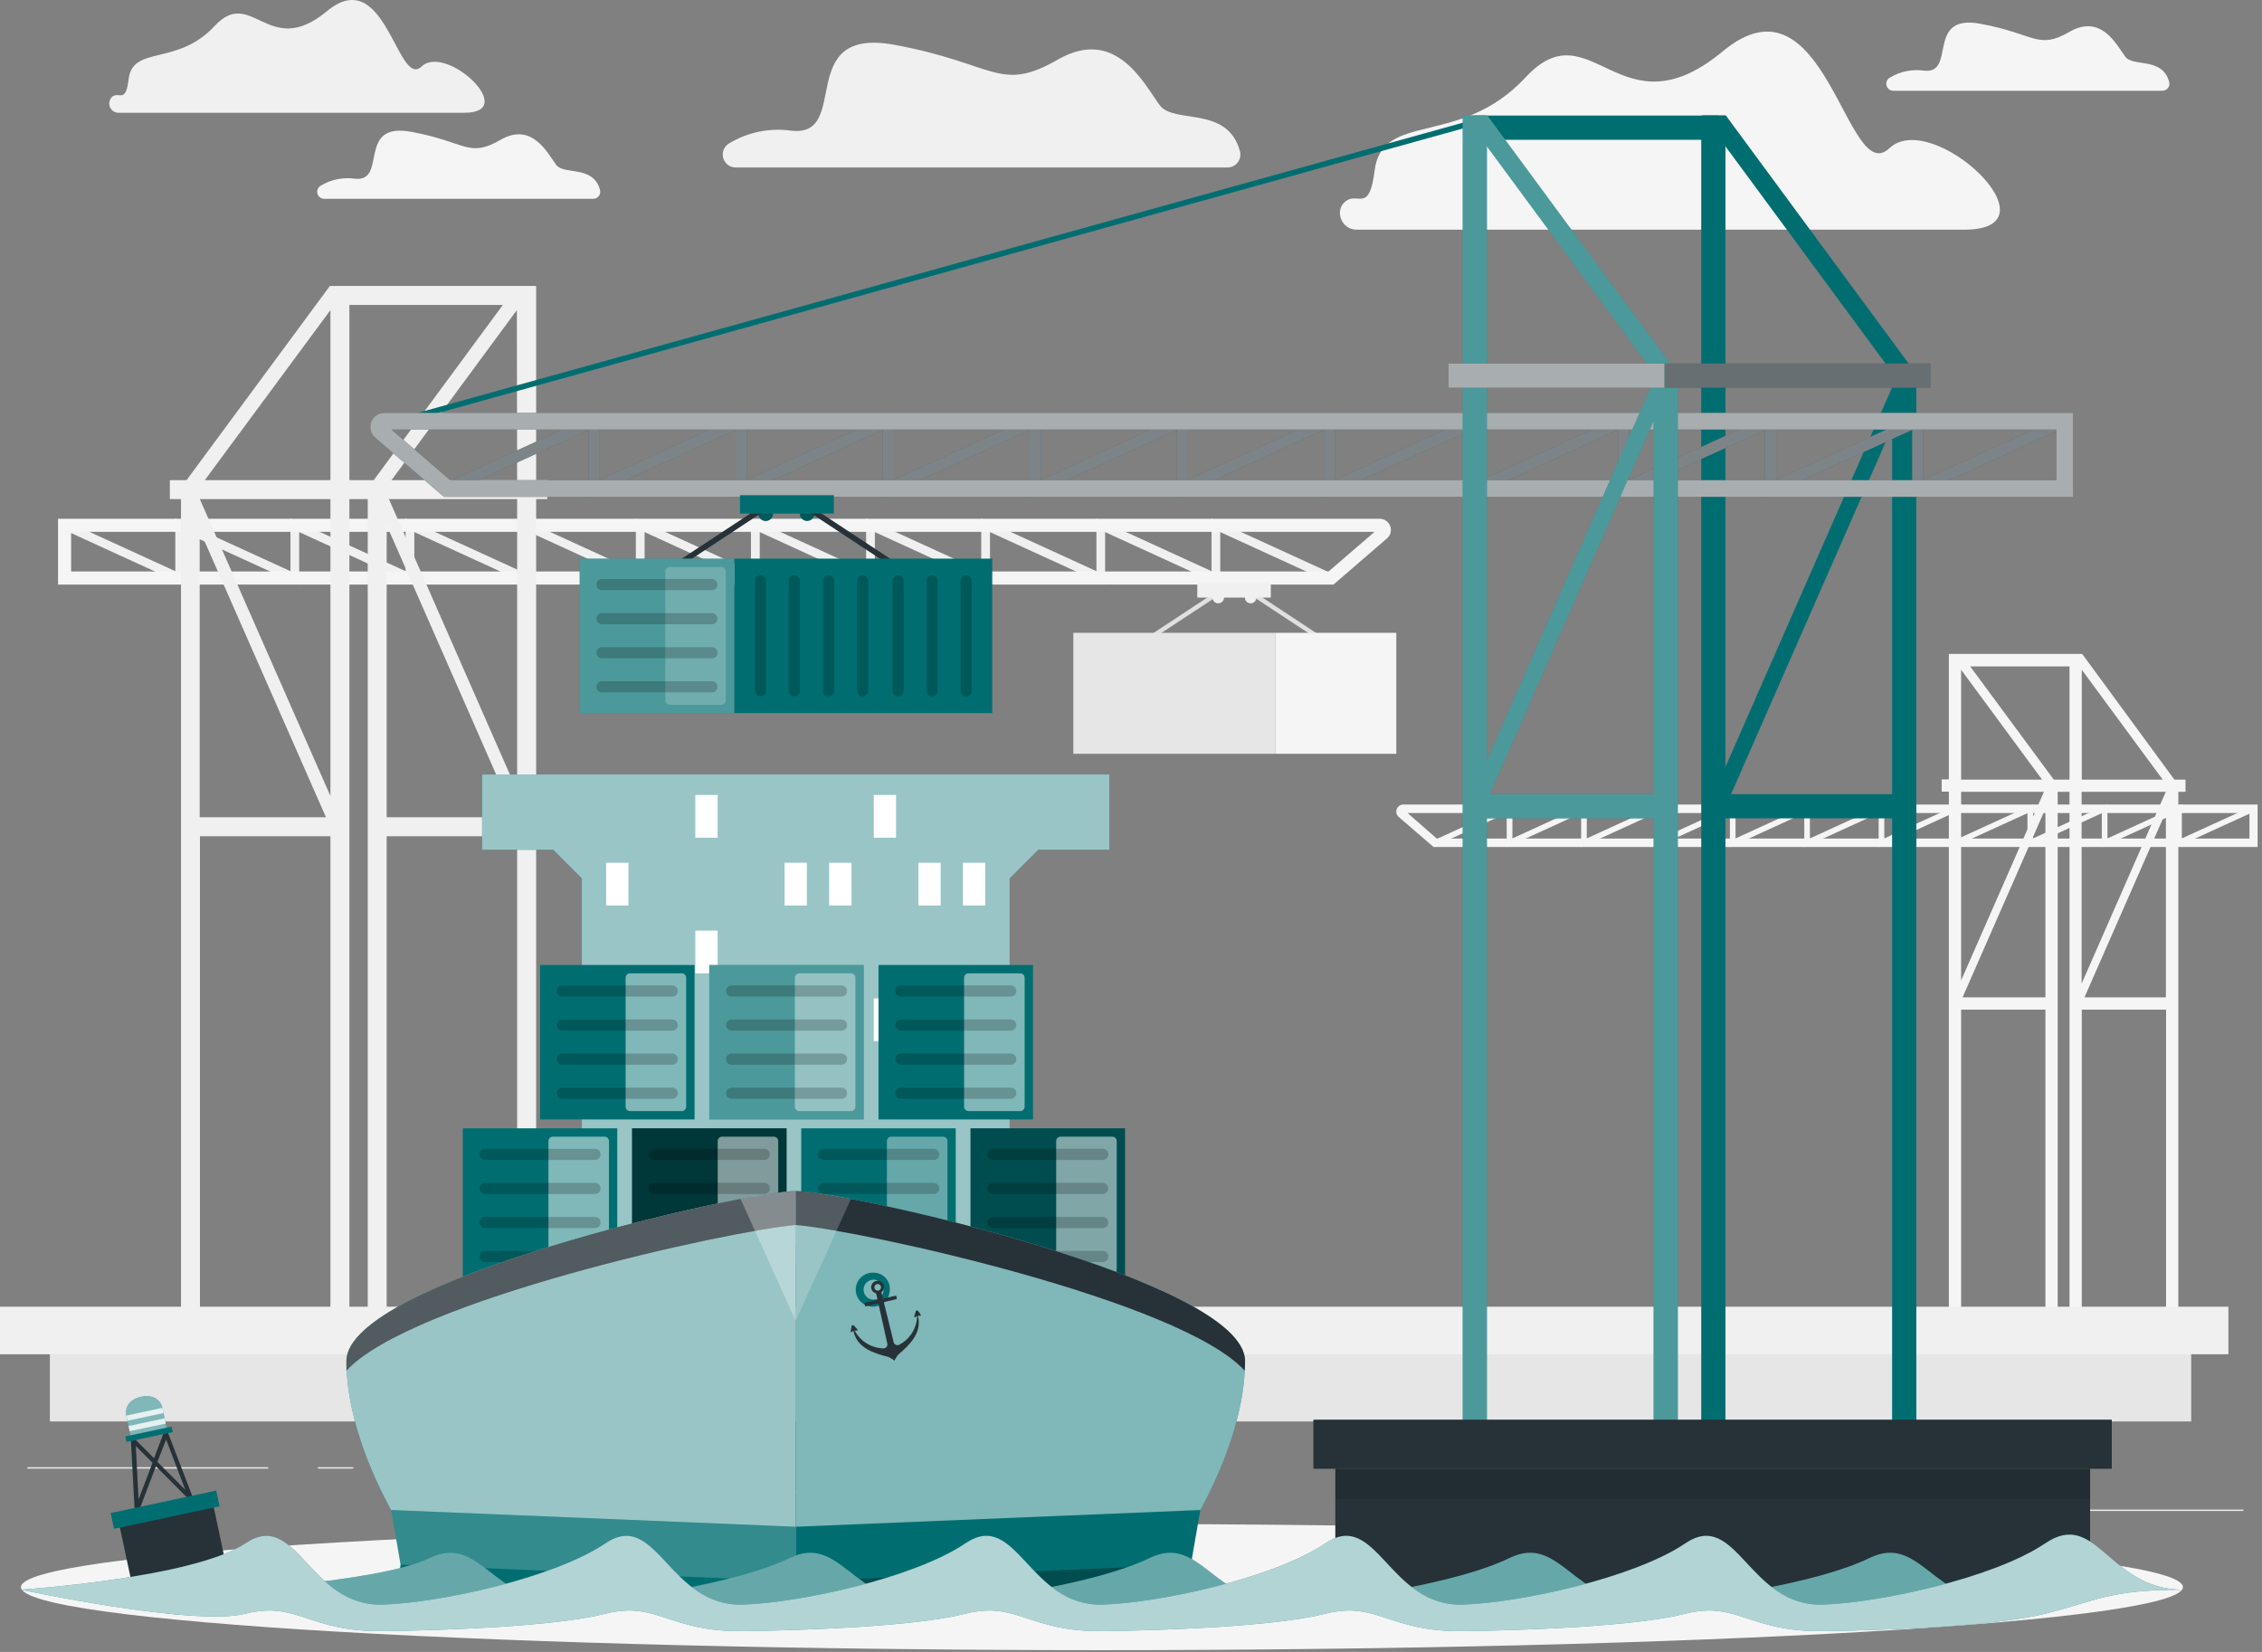 <svg width="497" height="363" viewBox="0 0 497 363" fill="none" xmlns="http://www.w3.org/2000/svg">
<rect x="0" y="0" width="497" height="363" fill="#808080" stroke="none"/>
<path d="M492.9 331.714H452.328V332.02H492.9V331.714Z" fill="#EBEBEB"/>
<path d="M347.512 335.044H336.867V335.35H347.512V335.044Z" fill="#EBEBEB"/>
<path d="M451.109 320.345H427.602V320.651H451.109V320.345Z" fill="#EBEBEB"/>
<path d="M58.939 322.402H6.031V322.709H58.939V322.402Z" fill="#EBEBEB"/>
<path d="M77.621 322.402H69.867V322.709H77.621V322.402Z" fill="#EBEBEB"/>
<path d="M217.586 327.573H102.828V327.879H217.586V327.573Z" fill="#EBEBEB"/>
<path d="M40.445 128.499V116.923L65.741 128.499V116.923L91.037 128.499V116.923L116.333 128.499V116.923L141.63 128.499V116.923L166.926 128.499V116.923L192.222 128.499V116.923L217.518 128.499V116.923L242.814 128.499V116.923L268.11 128.499V116.923L292.047 127.874L292.855 126.135L266.199 113.934V125.51L240.903 113.934V125.51L215.595 113.934V125.51L190.299 113.934V125.51L165.002 113.934V125.51L139.706 113.934V125.51L114.41 113.934V125.51L89.114 113.934V125.51L63.818 113.934V125.51L38.522 113.934V125.51L14.585 114.558L13.789 116.298L40.445 128.499Z" fill="#F0F0F0"/>
<path d="M12.75 113.995H303.245C303.73 114.013 304.199 114.175 304.592 114.46C304.985 114.745 305.285 115.14 305.453 115.596C305.62 116.051 305.649 116.546 305.536 117.018C305.422 117.49 305.17 117.917 304.813 118.246L292.992 128.45H12.75V113.995ZM302.008 116.874H15.629V125.571H291.914L302.008 116.874Z" fill="#F5F5F5"/>
<path d="M37.32 109.669H39.77V291.422H43.935V183.757H72.6V291.422H76.765V109.669H80.795V291.422H84.96V183.757H113.625V291.422H117.802V109.669H120.252V105.504H117.802V62.838H72.478L40.995 105.504H37.32V109.669ZM72.6 68.142V105.504H45.001L72.6 68.142ZM110.489 67.003L82.118 105.504H76.765V67.003H110.489ZM113.625 105.504H86.026L113.564 68.142L113.625 105.504ZM113.625 109.669V173.822L85.45 109.669H113.625ZM84.96 179.58V115.402L113.135 179.58H84.96ZM72.6 109.669V174.913L43.898 109.669H72.6ZM43.874 179.58V116.493L71.62 179.58H43.874Z" fill="#F0F0F0"/>
<path d="M251.913 141.237L268.769 130.139C269.521 129.635 270.406 129.367 271.311 129.367C272.216 129.367 273.101 129.635 273.853 130.139L290.709 141.237L291.235 140.441L274.379 129.33C273.469 128.734 272.405 128.416 271.317 128.416C270.229 128.416 269.164 128.734 268.254 129.33L251.398 140.441L251.913 141.237Z" fill="#E0E0E0"/>
<path d="M253.64 139.058H262.398H280.222V165.64H262.398H253.64H235.828V139.058H253.64Z" fill="#E6E6E6"/>
<path d="M280.207 165.641H306.789V139.058H280.207V165.641Z" fill="#F5F5F5"/>
<path d="M279.22 128.156V131.317H276.047C276.047 131.651 275.915 131.972 275.678 132.209C275.441 132.446 275.12 132.578 274.786 132.578C274.451 132.578 274.13 132.446 273.894 132.209C273.657 131.972 273.524 131.651 273.524 131.317H268.93C268.93 131.651 268.797 131.972 268.561 132.209C268.324 132.446 268.003 132.578 267.668 132.578C267.334 132.578 267.013 132.446 266.776 132.209C266.54 131.972 266.407 131.651 266.407 131.317H263.062V128.156H279.22Z" fill="#F0F0F0"/>
<path d="M478.149 186.158V178.686L461.808 186.158V178.686L445.467 186.158V178.686L429.113 186.158V178.686L412.771 186.158V178.686L396.43 186.158V178.686L380.089 186.158V178.686L363.747 186.158V178.686L347.406 186.158V178.686L331.052 186.158V178.686L315.593 185.754L315.078 184.627L332.302 176.75V184.235L348.643 176.75V184.235L364.984 176.75V184.235L381.326 176.75V184.235L397.667 176.75V184.235L414.009 176.75V184.235L430.362 176.75V184.235L446.704 176.75V184.235L463.045 176.75V184.235L479.387 176.75V184.235L494.858 177.154L495.373 178.281L478.149 186.158Z" fill="#F5F5F5"/>
<path d="M496.039 186.123H314.985L307.341 179.532C307.096 179.326 306.922 179.049 306.84 178.74C306.759 178.43 306.775 178.103 306.886 177.803C306.997 177.503 307.198 177.245 307.461 177.063C307.725 176.882 308.038 176.786 308.357 176.788H496.039V186.123ZM315.671 184.261H494.238V178.65H309.264L315.671 184.261Z" fill="#F5F5F5"/>
<path d="M480.199 171.312H477.749L457.487 143.688H428.197V171.263H426.617V173.946H428.197V291.423H430.892V221.855H449.414V291.423H452.109V173.995H454.706V291.423H457.401V221.855H475.923V291.423H478.618V173.995H480.199V171.312ZM475.188 171.312H457.401V147.167L475.188 171.312ZM454.706 146.432V171.312H451.252L432.877 146.432H454.706ZM430.892 147.167L448.679 171.312H430.892V147.167ZM449.084 173.995L430.892 215.436V173.995H449.084ZM431.211 219.16L449.414 177.694V219.16H431.211ZM475.862 173.995L457.365 216.147V173.995H475.862ZM457.989 219.16L475.886 178.405V219.16H457.989Z" fill="#F5F5F5"/>
<path d="M481.445 295.024H10.961V312.346H481.445V295.024Z" fill="#E6E6E6"/>
<path d="M489.618 287.136H0V297.585H489.618V287.136Z" fill="#F0F0F0"/>
<path d="M295.782 44.125C293.038 46.072 294.68 50.47 298.036 50.47H431.561C453.096 50.47 424.505 23.679 415.109 32.585C405.714 41.491 401.157 -7.509 378.531 11.27C355.905 30.049 349.609 1.47 335.203 16.991C320.797 32.512 303.708 24.341 302.042 37.399C300.878 46.795 298.477 42.263 295.782 44.125Z" fill="#F5F5F5"/>
<path d="M24.762 21.169C24.439 21.43 24.204 21.784 24.088 22.184C23.972 22.583 23.982 23.008 24.116 23.402C24.249 23.796 24.5 24.14 24.835 24.386C25.169 24.633 25.572 24.771 25.987 24.782H102.011C114.261 24.782 97.993 9.531 92.652 14.602C87.311 19.674 84.701 -8.231 71.827 2.463C58.952 13.157 55.35 -3.123 47.143 5.721C38.936 14.566 29.209 9.899 28.266 17.346C27.641 22.736 26.294 20.164 24.762 21.169Z" fill="#F0F0F0"/>
<path d="M269.697 36.798H161.616C160.998 36.793 160.399 36.587 159.909 36.211C159.419 35.835 159.065 35.309 158.9 34.714C158.735 34.119 158.769 33.486 158.996 32.912C159.223 32.337 159.631 31.852 160.158 31.531C164.262 29.041 169.1 28.046 173.853 28.713C187.193 30.257 174.343 5.757 196.54 9.848C218.737 13.94 219.619 20.457 232.396 13.107C245.173 5.757 251.322 18.374 254.789 23.09C257.925 27.378 269.734 23.09 272.441 33.258C272.549 33.677 272.561 34.115 272.474 34.538C272.386 34.962 272.203 35.36 271.938 35.702C271.673 36.044 271.334 36.32 270.945 36.51C270.556 36.7 270.129 36.799 269.697 36.798Z" fill="#F0F0F0"/>
<path d="M130.306 43.684H71.249C70.908 43.686 70.577 43.576 70.306 43.37C70.034 43.164 69.839 42.875 69.75 42.546C69.66 42.218 69.682 41.869 69.811 41.554C69.94 41.239 70.17 40.976 70.465 40.806C72.705 39.451 75.343 38.906 77.937 39.262C85.287 40.12 78.219 26.73 90.334 28.96C102.449 31.189 102.951 34.766 109.934 30.748C116.916 26.73 120.273 33.615 122.184 36.2C123.899 38.539 130.342 36.2 131.837 41.749C131.898 41.98 131.904 42.223 131.855 42.457C131.806 42.691 131.703 42.911 131.555 43.099C131.406 43.287 131.216 43.437 130.999 43.539C130.782 43.641 130.545 43.69 130.306 43.684Z" fill="#F5F5F5"/>
<path d="M475.064 19.943H416.019C415.677 19.948 415.344 19.84 415.071 19.635C414.798 19.43 414.6 19.14 414.509 18.811C414.418 18.482 414.439 18.132 414.568 17.816C414.697 17.5 414.927 17.236 415.223 17.064C417.465 15.703 420.109 15.157 422.707 15.521C429.984 16.366 422.977 2.989 435.104 5.219C447.232 7.448 447.709 11.013 454.704 6.995C461.699 2.977 465.043 9.874 466.954 12.446C468.669 14.798 475.125 12.446 476.607 18.008C476.668 18.24 476.674 18.484 476.625 18.719C476.575 18.954 476.471 19.175 476.321 19.363C476.171 19.551 475.98 19.701 475.761 19.802C475.543 19.903 475.304 19.951 475.064 19.943Z" fill="#F5F5F5"/>
<path d="M242.116 362.608C373.291 362.608 479.63 356.399 479.63 348.741C479.63 341.082 373.291 334.874 242.116 334.874C110.94 334.874 4.602 341.082 4.602 348.741C4.602 356.399 110.94 362.608 242.116 362.608Z" fill="#F5F5F5"/>
<path d="M243.742 186.723V170.186H105.93V186.723H121.548L127.845 193.019V277.985H221.839V193.019L228.123 186.723H243.742Z" fill="#006E71"/>
<path opacity="0.6" d="M243.742 186.723V170.186H105.93V186.723H121.548L127.845 193.019V277.985H221.839V193.019L228.123 186.723H243.742Z" fill="white"/>
<path d="M157.673 174.681H152.773V184.076H157.673V174.681Z" fill="white"/>
<path d="M196.877 174.681H191.977V184.076H196.877V174.681Z" fill="white"/>
<path d="M138.08 189.576H133.18V198.972H138.08V189.576Z" fill="white"/>
<path d="M177.283 189.576H172.383V198.972H177.283V189.576Z" fill="white"/>
<path d="M187.08 189.576H182.18V198.972H187.08V189.576Z" fill="white"/>
<path d="M206.681 189.576H201.781V198.972H206.681V189.576Z" fill="white"/>
<path d="M216.47 189.576H211.57V198.972H216.47V189.576Z" fill="white"/>
<path d="M157.673 204.485H152.773V213.881H157.673V204.485Z" fill="white"/>
<path d="M138.08 219.392H133.18V228.787H138.08V219.392Z" fill="white"/>
<path d="M167.486 219.392H162.586V228.787H167.486V219.392Z" fill="white"/>
<path d="M196.877 219.392H191.977V228.787H196.877V219.392Z" fill="white"/>
<path d="M216.47 219.392H211.57V228.787H216.47V219.392Z" fill="white"/>
<path d="M147.877 234.289H142.977V243.685H147.877V234.289Z" fill="white"/>
<path d="M187.08 234.289H182.18V243.685H187.08V234.289Z" fill="white"/>
<path d="M157.673 249.197H152.773V258.593H157.673V249.197Z" fill="white"/>
<path d="M206.681 249.197H201.781V258.593H206.681V249.197Z" fill="white"/>
<path d="M177.283 264.106H172.383V273.502H177.283V264.106Z" fill="white"/>
<path d="M135.624 247.936H101.68V281.88H135.624V247.936Z" fill="#006E71"/>
<path opacity="0.5" d="M132.836 249.772H121.468C120.933 249.772 120.5 250.206 120.5 250.74V279.074C120.5 279.609 120.933 280.042 121.468 280.042H132.836C133.37 280.042 133.803 279.609 133.803 279.074V250.74C133.803 250.206 133.37 249.772 132.836 249.772Z" fill="white"/>
<g opacity="0.2">
<path d="M130.741 254.882H106.584C106.259 254.882 105.948 254.753 105.718 254.523C105.488 254.293 105.359 253.982 105.359 253.657C105.359 253.332 105.488 253.02 105.718 252.79C105.948 252.561 106.259 252.432 106.584 252.432H130.741C131.066 252.432 131.378 252.561 131.607 252.79C131.837 253.02 131.966 253.332 131.966 253.657C131.966 253.982 131.837 254.293 131.607 254.523C131.378 254.753 131.066 254.882 130.741 254.882Z" fill="black"/>
<path d="M130.741 262.366H106.584C106.259 262.366 105.948 262.237 105.718 262.007C105.488 261.777 105.359 261.466 105.359 261.141C105.359 260.816 105.488 260.505 105.718 260.275C105.948 260.045 106.259 259.916 106.584 259.916H130.741C131.066 259.916 131.378 260.045 131.607 260.275C131.837 260.505 131.966 260.816 131.966 261.141C131.966 261.466 131.837 261.777 131.607 262.007C131.378 262.237 131.066 262.366 130.741 262.366Z" fill="black"/>
<path d="M130.741 269.863H106.584C106.259 269.863 105.948 269.734 105.718 269.504C105.488 269.275 105.359 268.963 105.359 268.638C105.359 268.313 105.488 268.002 105.718 267.772C105.948 267.542 106.259 267.413 106.584 267.413H130.741C131.066 267.413 131.378 267.542 131.607 267.772C131.837 268.002 131.966 268.313 131.966 268.638C131.966 268.963 131.837 269.275 131.607 269.504C131.378 269.734 131.066 269.863 130.741 269.863Z" fill="black"/>
<path d="M130.741 277.323H106.584C106.259 277.323 105.948 277.194 105.718 276.964C105.488 276.735 105.359 276.423 105.359 276.098C105.359 275.773 105.488 275.462 105.718 275.232C105.948 275.002 106.259 274.873 106.584 274.873H130.741C131.066 274.873 131.378 275.002 131.607 275.232C131.837 275.462 131.966 275.773 131.966 276.098C131.966 276.423 131.837 276.735 131.607 276.964C131.378 277.194 131.066 277.323 130.741 277.323Z" fill="black"/>
</g>
<path d="M172.82 247.936H138.875V281.88H172.82V247.936Z" fill="#006E71"/>
<path opacity="0.5" d="M172.82 247.936H138.875V281.88H172.82V247.936Z" fill="black"/>
<path opacity="0.5" d="M170.023 249.772H158.655C158.121 249.772 157.688 250.206 157.688 250.74V279.074C157.688 279.609 158.121 280.042 158.655 280.042H170.023C170.558 280.042 170.991 279.609 170.991 279.074V250.74C170.991 250.206 170.558 249.772 170.023 249.772Z" fill="white"/>
<g opacity="0.2">
<path d="M167.921 254.882H143.764C143.439 254.882 143.128 254.753 142.898 254.523C142.668 254.293 142.539 253.982 142.539 253.657C142.539 253.332 142.668 253.02 142.898 252.79C143.128 252.561 143.439 252.432 143.764 252.432H167.921C168.246 252.432 168.557 252.561 168.787 252.79C169.017 253.02 169.146 253.332 169.146 253.657C169.146 253.982 169.017 254.293 168.787 254.523C168.557 254.753 168.246 254.882 167.921 254.882Z" fill="black"/>
<path d="M167.921 262.366H143.764C143.439 262.366 143.128 262.237 142.898 262.007C142.668 261.777 142.539 261.466 142.539 261.141C142.539 260.816 142.668 260.505 142.898 260.275C143.128 260.045 143.439 259.916 143.764 259.916H167.921C168.246 259.916 168.557 260.045 168.787 260.275C169.017 260.505 169.146 260.816 169.146 261.141C169.146 261.466 169.017 261.777 168.787 262.007C168.557 262.237 168.246 262.366 167.921 262.366Z" fill="black"/>
<path d="M167.921 269.863H143.764C143.439 269.863 143.128 269.734 142.898 269.504C142.668 269.275 142.539 268.963 142.539 268.638C142.539 268.313 142.668 268.002 142.898 267.772C143.128 267.542 143.439 267.413 143.764 267.413H167.921C168.246 267.413 168.557 267.542 168.787 267.772C169.017 268.002 169.146 268.313 169.146 268.638C169.146 268.963 169.017 269.275 168.787 269.504C168.557 269.734 168.246 269.863 167.921 269.863Z" fill="black"/>
<path d="M167.921 277.323H143.764C143.439 277.323 143.128 277.194 142.898 276.964C142.668 276.735 142.539 276.423 142.539 276.098C142.539 275.773 142.668 275.462 142.898 275.232C143.128 275.002 143.439 274.873 143.764 274.873H167.921C168.246 274.873 168.557 275.002 168.787 275.232C169.017 275.462 169.146 275.773 169.146 276.098C169.146 276.423 169.017 276.735 168.787 276.964C168.557 277.194 168.246 277.323 167.921 277.323Z" fill="black"/>
</g>
<path d="M209.992 247.936H176.047V281.88H209.992V247.936Z" fill="#006E71"/>
<path opacity="0.4" d="M207.203 249.772H195.835C195.3 249.772 194.867 250.206 194.867 250.74V279.074C194.867 279.609 195.3 280.042 195.835 280.042H207.203C207.737 280.042 208.171 279.609 208.171 279.074V250.74C208.171 250.206 207.737 249.772 207.203 249.772Z" fill="white"/>
<g opacity="0.2">
<path d="M205.153 254.882H180.959C180.634 254.882 180.323 254.753 180.093 254.523C179.863 254.293 179.734 253.982 179.734 253.657C179.734 253.332 179.863 253.02 180.093 252.79C180.323 252.561 180.634 252.432 180.959 252.432H205.153C205.478 252.432 205.789 252.561 206.019 252.79C206.249 253.02 206.378 253.332 206.378 253.657C206.378 253.982 206.249 254.293 206.019 254.523C205.789 254.753 205.478 254.882 205.153 254.882Z" fill="black"/>
<path d="M205.153 262.366H180.959C180.634 262.366 180.323 262.237 180.093 262.007C179.863 261.777 179.734 261.466 179.734 261.141C179.734 260.816 179.863 260.505 180.093 260.275C180.323 260.045 180.634 259.916 180.959 259.916H205.153C205.478 259.916 205.789 260.045 206.019 260.275C206.249 260.505 206.378 260.816 206.378 261.141C206.378 261.466 206.249 261.777 206.019 262.007C205.789 262.237 205.478 262.366 205.153 262.366Z" fill="black"/>
<path d="M205.153 269.863H180.959C180.634 269.863 180.323 269.734 180.093 269.504C179.863 269.275 179.734 268.963 179.734 268.638C179.734 268.313 179.863 268.002 180.093 267.772C180.323 267.542 180.634 267.413 180.959 267.413H205.153C205.478 267.413 205.789 267.542 206.019 267.772C206.249 268.002 206.378 268.313 206.378 268.638C206.378 268.963 206.249 269.275 206.019 269.504C205.789 269.734 205.478 269.863 205.153 269.863Z" fill="black"/>
<path d="M205.153 277.323H180.959C180.634 277.323 180.323 277.194 180.093 276.964C179.863 276.735 179.734 276.423 179.734 276.098C179.734 275.773 179.863 275.462 180.093 275.232C180.323 275.002 180.634 274.873 180.959 274.873H205.153C205.478 274.873 205.789 275.002 206.019 275.232C206.249 275.462 206.378 275.773 206.378 276.098C206.378 276.423 206.249 276.735 206.019 276.964C205.789 277.194 205.478 277.323 205.153 277.323Z" fill="black"/>
</g>
<path d="M152.609 212.043H118.664V245.988H152.609V212.043Z" fill="#006E71"/>
<path opacity="0.5" d="M149.797 213.881H138.429C137.894 213.881 137.461 214.314 137.461 214.849V243.183C137.461 243.717 137.894 244.151 138.429 244.151H149.797C150.331 244.151 150.764 243.717 150.764 243.183V214.849C150.764 214.314 150.331 213.881 149.797 213.881Z" fill="white"/>
<g opacity="0.2">
<path d="M147.702 218.989H123.545C123.22 218.989 122.909 218.86 122.679 218.63C122.449 218.401 122.32 218.089 122.32 217.764C122.32 217.439 122.449 217.128 122.679 216.898C122.909 216.668 123.22 216.539 123.545 216.539H147.702C148.027 216.539 148.339 216.668 148.568 216.898C148.798 217.128 148.927 217.439 148.927 217.764C148.927 218.089 148.798 218.401 148.568 218.63C148.339 218.86 148.027 218.989 147.702 218.989Z" fill="black"/>
<path d="M147.702 226.473H123.545C123.22 226.473 122.909 226.344 122.679 226.115C122.449 225.885 122.32 225.573 122.32 225.248C122.32 224.924 122.449 224.612 122.679 224.382C122.909 224.153 123.22 224.023 123.545 224.023H147.702C148.027 224.023 148.339 224.153 148.568 224.382C148.798 224.612 148.927 224.924 148.927 225.248C148.927 225.573 148.798 225.885 148.568 226.115C148.339 226.344 148.027 226.473 147.702 226.473Z" fill="black"/>
<path d="M147.702 233.958H123.545C123.22 233.958 122.909 233.829 122.679 233.599C122.449 233.369 122.32 233.058 122.32 232.733C122.32 232.408 122.449 232.096 122.679 231.867C122.909 231.637 123.22 231.508 123.545 231.508H147.702C148.027 231.508 148.339 231.637 148.568 231.867C148.798 232.096 148.927 232.408 148.927 232.733C148.927 233.058 148.798 233.369 148.568 233.599C148.339 233.829 148.027 233.958 147.702 233.958Z" fill="black"/>
<path d="M147.702 241.443H123.545C123.22 241.443 122.909 241.314 122.679 241.084C122.449 240.855 122.32 240.543 122.32 240.218C122.32 239.893 122.449 239.582 122.679 239.352C122.909 239.122 123.22 238.993 123.545 238.993H147.702C148.027 238.993 148.339 239.122 148.568 239.352C148.798 239.582 148.927 239.893 148.927 240.218C148.927 240.543 148.798 240.855 148.568 241.084C148.339 241.314 148.027 241.443 147.702 241.443Z" fill="black"/>
</g>
<path d="M189.781 212.043H155.836V245.988H189.781V212.043Z" fill="#006E71"/>
<path opacity="0.3" d="M189.781 212.043H155.836V245.988H189.781V212.043Z" fill="white"/>
<path opacity="0.4" d="M186.984 213.881H175.616C175.082 213.881 174.648 214.314 174.648 214.849V243.183C174.648 243.717 175.082 244.151 175.616 244.151H186.984C187.519 244.151 187.952 243.717 187.952 243.183V214.849C187.952 214.314 187.519 213.881 186.984 213.881Z" fill="white"/>
<g opacity="0.2">
<path d="M184.898 218.989H160.741C160.416 218.989 160.104 218.86 159.874 218.63C159.645 218.401 159.516 218.089 159.516 217.764C159.516 217.439 159.645 217.128 159.874 216.898C160.104 216.668 160.416 216.539 160.741 216.539H184.898C185.222 216.539 185.534 216.668 185.764 216.898C185.993 217.128 186.123 217.439 186.123 217.764C186.123 218.089 185.993 218.401 185.764 218.63C185.534 218.86 185.222 218.989 184.898 218.989Z" fill="black"/>
<path d="M184.898 226.473H160.741C160.416 226.473 160.104 226.344 159.874 226.115C159.645 225.885 159.516 225.573 159.516 225.248C159.516 224.924 159.645 224.612 159.874 224.382C160.104 224.153 160.416 224.023 160.741 224.023H184.898C185.222 224.023 185.534 224.153 185.764 224.382C185.993 224.612 186.123 224.924 186.123 225.248C186.123 225.573 185.993 225.885 185.764 226.115C185.534 226.344 185.222 226.473 184.898 226.473Z" fill="black"/>
<path d="M184.898 233.958H160.741C160.416 233.958 160.104 233.829 159.874 233.599C159.645 233.369 159.516 233.058 159.516 232.733C159.516 232.408 159.645 232.096 159.874 231.867C160.104 231.637 160.416 231.508 160.741 231.508H184.898C185.222 231.508 185.534 231.637 185.764 231.867C185.993 232.096 186.123 232.408 186.123 232.733C186.123 233.058 185.993 233.369 185.764 233.599C185.534 233.829 185.222 233.958 184.898 233.958Z" fill="black"/>
<path d="M184.898 241.443H160.741C160.416 241.443 160.104 241.314 159.874 241.084C159.645 240.855 159.516 240.543 159.516 240.218C159.516 239.893 159.645 239.582 159.874 239.352C160.104 239.122 160.416 238.993 160.741 238.993H184.898C185.222 238.993 185.534 239.122 185.764 239.352C185.993 239.582 186.123 239.893 186.123 240.218C186.123 240.543 185.993 240.855 185.764 241.084C185.534 241.314 185.222 241.443 184.898 241.443Z" fill="black"/>
</g>
<path d="M226.968 212.043H193.023V245.988H226.968V212.043Z" fill="#006E71"/>
<path opacity="0.5" d="M224.164 213.881H212.796C212.261 213.881 211.828 214.314 211.828 214.849V243.183C211.828 243.717 212.261 244.151 212.796 244.151H224.164C224.698 244.151 225.132 243.717 225.132 243.183V214.849C225.132 214.314 224.698 213.881 224.164 213.881Z" fill="white"/>
<g opacity="0.2">
<path d="M222.081 218.989H197.936C197.611 218.989 197.299 218.86 197.07 218.63C196.84 218.401 196.711 218.089 196.711 217.764C196.711 217.439 196.84 217.128 197.07 216.898C197.299 216.668 197.611 216.539 197.936 216.539H222.081C222.405 216.539 222.717 216.668 222.947 216.898C223.177 217.128 223.306 217.439 223.306 217.764C223.306 218.089 223.177 218.401 222.947 218.63C222.717 218.86 222.405 218.989 222.081 218.989Z" fill="black"/>
<path d="M222.081 226.473H197.936C197.611 226.473 197.299 226.344 197.07 226.115C196.84 225.885 196.711 225.573 196.711 225.248C196.711 224.924 196.84 224.612 197.07 224.382C197.299 224.153 197.611 224.023 197.936 224.023H222.081C222.405 224.023 222.717 224.153 222.947 224.382C223.177 224.612 223.306 224.924 223.306 225.248C223.306 225.573 223.177 225.885 222.947 226.115C222.717 226.344 222.405 226.473 222.081 226.473Z" fill="black"/>
<path d="M222.081 233.958H197.936C197.611 233.958 197.299 233.829 197.07 233.599C196.84 233.369 196.711 233.058 196.711 232.733C196.711 232.408 196.84 232.096 197.07 231.867C197.299 231.637 197.611 231.508 197.936 231.508H222.081C222.405 231.508 222.717 231.637 222.947 231.867C223.177 232.096 223.306 232.408 223.306 232.733C223.306 233.058 223.177 233.369 222.947 233.599C222.717 233.829 222.405 233.958 222.081 233.958Z" fill="black"/>
<path d="M222.081 241.443H197.936C197.611 241.443 197.299 241.314 197.07 241.084C196.84 240.855 196.711 240.543 196.711 240.218C196.711 239.893 196.84 239.582 197.07 239.352C197.299 239.122 197.611 238.993 197.936 238.993H222.081C222.405 238.993 222.717 239.122 222.947 239.352C223.177 239.582 223.306 239.893 223.306 240.218C223.306 240.543 223.177 240.855 222.947 241.084C222.717 241.314 222.405 241.443 222.081 241.443Z" fill="black"/>
</g>
<path d="M247.187 247.936H213.242V281.88H247.187V247.936Z" fill="#006E71"/>
<path opacity="0.3" d="M247.187 247.936H213.242V281.88H247.187V247.936Z" fill="black"/>
<path opacity="0.5" d="M244.398 249.772H233.03C232.496 249.772 232.062 250.206 232.062 250.74V279.074C232.062 279.609 232.496 280.042 233.03 280.042H244.398C244.933 280.042 245.366 279.609 245.366 279.074V250.74C245.366 250.206 244.933 249.772 244.398 249.772Z" fill="white"/>
<g opacity="0.2">
<path d="M242.292 254.882H218.147C217.822 254.882 217.51 254.753 217.281 254.523C217.051 254.293 216.922 253.982 216.922 253.657C216.922 253.332 217.051 253.02 217.281 252.79C217.51 252.561 217.822 252.432 218.147 252.432H242.292C242.616 252.432 242.928 252.561 243.158 252.79C243.387 253.02 243.517 253.332 243.517 253.657C243.517 253.982 243.387 254.293 243.158 254.523C242.928 254.753 242.616 254.882 242.292 254.882Z" fill="black"/>
<path d="M242.292 262.366H218.147C217.822 262.366 217.51 262.237 217.281 262.007C217.051 261.777 216.922 261.466 216.922 261.141C216.922 260.816 217.051 260.505 217.281 260.275C217.51 260.045 217.822 259.916 218.147 259.916H242.292C242.616 259.916 242.928 260.045 243.158 260.275C243.387 260.505 243.517 260.816 243.517 261.141C243.517 261.466 243.387 261.777 243.158 262.007C242.928 262.237 242.616 262.366 242.292 262.366Z" fill="black"/>
<path d="M242.292 269.863H218.147C217.822 269.863 217.51 269.734 217.281 269.504C217.051 269.275 216.922 268.963 216.922 268.638C216.922 268.313 217.051 268.002 217.281 267.772C217.51 267.542 217.822 267.413 218.147 267.413H242.292C242.616 267.413 242.928 267.542 243.158 267.772C243.387 268.002 243.517 268.313 243.517 268.638C243.517 268.963 243.387 269.275 243.158 269.504C242.928 269.734 242.616 269.863 242.292 269.863Z" fill="black"/>
<path d="M242.292 277.323H218.147C217.822 277.323 217.51 277.194 217.281 276.964C217.051 276.735 216.922 276.423 216.922 276.098C216.922 275.773 217.051 275.462 217.281 275.232C217.51 275.002 217.822 274.873 218.147 274.873H242.292C242.616 274.873 242.928 275.002 243.158 275.232C243.387 275.462 243.517 275.773 243.517 276.098C243.517 276.423 243.387 276.735 243.158 276.964C242.928 277.194 242.616 277.323 242.292 277.323Z" fill="black"/>
</g>
<path d="M174.827 348.264V261.73C163.925 261.73 76.117 281.33 76.117 299.093C76.117 313.229 83.773 331.69 96.82 348.301L174.827 348.264Z" fill="#006E71"/>
<path opacity="0.6" d="M174.827 348.264V261.73C163.925 261.73 76.117 281.33 76.117 299.093C76.117 313.229 83.773 331.69 96.82 348.301L174.827 348.264Z" fill="white"/>
<path d="M174.836 348.264V261.73C185.751 261.73 273.558 281.33 273.558 299.093C273.558 313.229 265.89 331.69 252.844 348.301L174.836 348.264Z" fill="#006E71"/>
<path opacity="0.5" d="M174.836 348.264V261.73C185.751 261.73 273.558 281.33 273.558 299.093C273.558 313.229 265.89 331.69 252.844 348.301L174.836 348.264Z" fill="white"/>
<path d="M174.831 349.316H87.195L88.016 343.803L92.916 341.157L167.383 343.191L174.831 345.236V349.316Z" fill="#006E71"/>
<path d="M174.827 269.178V261.73C163.925 261.73 76.117 281.33 76.117 299.093C76.117 299.779 76.117 300.477 76.117 301.188C90.241 285.789 159.821 270.489 174.827 269.178Z" fill="#263238"/>
<path opacity="0.2" d="M174.827 269.178V261.73C163.925 261.73 76.117 281.33 76.117 299.093C76.117 299.779 76.117 300.477 76.117 301.188C90.241 285.789 159.821 270.489 174.827 269.178Z" fill="white"/>
<path d="M174.836 349.316H262.472L261.651 343.803L256.764 341.157L182.284 343.191L174.836 345.236V349.316Z" fill="#006E71"/>
<path opacity="0.3" d="M174.836 349.316H262.472L261.651 343.803L256.764 341.157L182.284 343.191L174.836 345.236V349.316Z" fill="black"/>
<path d="M174.836 269.178V261.73C185.751 261.73 273.558 281.33 273.558 299.093C273.558 299.779 273.558 300.477 273.485 301.188C259.422 285.789 189.891 270.489 174.836 269.178Z" fill="#263238"/>
<path opacity="0.2" d="M186.963 263.458L174.836 290.248V261.73C178.914 262.021 182.966 262.598 186.963 263.458Z" fill="white"/>
<path d="M174.836 347.479L261.651 343.804L263.734 331.812L174.836 335.487V347.479Z" fill="#006E71"/>
<path opacity="0.3" d="M162.711 263.458L174.826 290.248V261.73C170.752 262.021 166.704 262.598 162.711 263.458Z" fill="white"/>
<path d="M174.839 347.479L88.023 343.804L85.953 331.812L174.839 335.487V347.479Z" fill="#006E71"/>
<path opacity="0.2" d="M174.839 347.479L88.023 343.804L85.953 331.812L174.839 335.487V347.479Z" fill="white"/>
<path d="M192.181 279.663C191.427 279.579 190.665 279.725 189.996 280.083C189.327 280.441 188.782 280.993 188.434 281.667C188.086 282.341 187.95 283.105 188.045 283.858C188.14 284.611 188.462 285.317 188.967 285.883C189.471 286.449 190.136 286.849 190.873 287.029C191.61 287.21 192.385 287.162 193.094 286.893C193.803 286.624 194.414 286.146 194.846 285.522C195.278 284.898 195.51 284.158 195.513 283.399C195.563 282.463 195.241 281.544 194.617 280.844C193.992 280.144 193.117 279.72 192.181 279.663ZM192.181 285.567C191.739 285.617 191.292 285.531 190.9 285.321C190.508 285.111 190.19 284.787 189.986 284.392C189.783 283.997 189.704 283.549 189.761 283.108C189.818 282.667 190.007 282.254 190.304 281.923C190.602 281.592 190.992 281.36 191.424 281.256C191.857 281.152 192.31 281.183 192.725 281.343C193.14 281.503 193.496 281.785 193.747 282.152C193.998 282.52 194.131 282.954 194.128 283.399C194.155 283.946 193.966 284.481 193.601 284.889C193.237 285.297 192.727 285.545 192.181 285.58V285.567Z" fill="#006E71"/>
<path d="M187.23 292.648L187.536 292.378V292.586C188.382 296.139 191.775 297.339 195.217 298.172C195.682 298.393 196.122 298.664 196.528 298.981C196.744 298.517 197.015 298.081 197.336 297.682C200.044 295.404 202.555 292.782 201.71 289.254C201.716 289.185 201.716 289.115 201.71 289.046L202.102 289.144C202.136 289.154 202.173 289.153 202.207 289.141C202.242 289.129 202.271 289.106 202.291 289.076C202.312 289.046 202.322 289.01 202.321 288.974C202.32 288.938 202.307 288.903 202.285 288.875L201.746 288.091C201.711 288.042 201.663 288.005 201.608 287.983C201.553 287.96 201.493 287.954 201.434 287.964C201.375 287.974 201.321 288.001 201.276 288.04C201.232 288.08 201.199 288.131 201.183 288.189L200.889 289.23C200.879 289.265 200.88 289.302 200.892 289.336C200.904 289.37 200.927 289.399 200.957 289.42C200.987 289.44 201.022 289.45 201.059 289.449C201.095 289.448 201.13 289.436 201.158 289.414L201.514 289.181C201.478 290.487 201.095 291.76 200.404 292.869C199.713 293.978 198.738 294.882 197.581 295.49C197.467 295.549 197.34 295.581 197.211 295.585C197.082 295.588 196.953 295.563 196.836 295.51C196.718 295.457 196.614 295.378 196.531 295.279C196.448 295.18 196.388 295.063 196.356 294.938L194.188 286.131L197.067 285.445L196.895 284.685L193.992 285.359L193.649 283.95C193.922 283.76 194.117 283.478 194.198 283.156C194.28 282.834 194.244 282.493 194.095 282.196C193.946 281.899 193.696 281.665 193.389 281.537C193.082 281.409 192.74 281.396 192.424 281.5C192.077 281.598 191.782 281.826 191.599 282.136C191.417 282.447 191.361 282.816 191.444 283.166C191.504 283.42 191.634 283.652 191.821 283.834C192.008 284.016 192.242 284.141 192.498 284.195L192.816 285.616L189.913 286.302L190.097 287.062L192.988 286.388L194.96 295.245C194.987 295.37 194.986 295.501 194.957 295.626C194.927 295.752 194.869 295.869 194.788 295.969C194.707 296.069 194.604 296.149 194.487 296.204C194.371 296.259 194.243 296.287 194.115 296.286C192.807 296.257 191.53 295.88 190.417 295.193C189.303 294.506 188.394 293.534 187.781 292.378H188.21C188.246 292.384 188.284 292.379 188.317 292.362C188.35 292.346 188.377 292.319 188.393 292.286C188.41 292.253 188.415 292.215 188.409 292.179C188.402 292.143 188.384 292.109 188.357 292.084L187.634 291.288C187.594 291.243 187.541 291.211 187.482 291.195C187.424 291.179 187.362 291.18 187.304 291.198C187.246 291.216 187.195 291.25 187.155 291.296C187.116 291.343 187.091 291.399 187.083 291.459L186.948 292.39C186.914 292.428 186.896 292.477 186.899 292.528C186.901 292.578 186.923 292.626 186.961 292.66C186.998 292.694 187.047 292.712 187.098 292.709C187.148 292.707 187.196 292.685 187.23 292.648ZM192.13 283.044C192.108 282.949 192.105 282.852 192.121 282.757C192.137 282.661 192.172 282.57 192.223 282.488C192.274 282.406 192.341 282.335 192.42 282.279C192.498 282.223 192.587 282.183 192.681 282.162C192.775 282.14 192.873 282.137 192.968 282.153C193.063 282.169 193.155 282.203 193.236 282.255C193.318 282.306 193.389 282.373 193.445 282.451C193.502 282.53 193.542 282.619 193.563 282.713C193.607 282.903 193.574 283.103 193.47 283.268C193.367 283.433 193.202 283.551 193.012 283.595C192.822 283.639 192.622 283.605 192.457 283.502C192.291 283.398 192.174 283.234 192.13 283.044Z" fill="#263238"/>
<path d="M27.764 311.134C27.298 308.942 28.817 307.374 31.01 306.908C33.203 306.443 35.236 307.251 35.702 309.444L36.694 314.148L28.756 315.838L27.764 311.134Z" fill="#006E71"/>
<path opacity="0.5" d="M27.764 311.134C27.298 308.942 28.817 307.374 31.01 306.908C33.203 306.443 35.236 307.251 35.702 309.444L36.694 314.148L28.756 315.838L27.764 311.134Z" fill="white"/>
<path d="M49.207 341.759C49.527 343.125 49.571 344.542 49.337 345.925C49.103 347.309 48.594 348.632 47.842 349.817C47.09 351.002 46.109 352.025 44.957 352.826C43.804 353.626 42.504 354.189 41.131 354.481C39.758 354.773 38.341 354.788 36.962 354.525C35.584 354.262 34.272 353.727 33.103 352.951C31.933 352.174 30.931 351.172 30.154 350.003C29.377 348.835 28.841 347.523 28.578 346.144L25.969 333.894L46.61 329.509L49.207 341.759Z" fill="#263238"/>
<path d="M30.204 332.853L34.259 322.196L42.295 330.281L42.81 330.183L36.685 314.258L36.146 314.38L33.843 320.432L29.261 315.838L28.734 315.948L29.641 332.915L30.204 332.853ZM36.501 316.328L40.703 327.353L34.578 321.228L36.501 316.328ZM29.837 317.749L33.512 321.424L30.449 329.472L29.837 317.749Z" fill="#263238"/>
<g opacity="0.8">
<path d="M35.919 310.509L35.699 309.443V309.357L27.785 311.048C27.78 311.076 27.78 311.105 27.785 311.134L28.006 312.199L35.919 310.509Z" fill="white"/>
<path d="M36.186 311.659L28.242 313.348L28.487 314.498L36.431 312.809L36.186 311.659Z" fill="white"/>
</g>
<path d="M37.7 313.479L27.539 315.639L27.796 316.849L37.957 314.689L37.7 313.479Z" fill="#006E71"/>
<path d="M47.506 327.54L24.32 332.468L25.056 335.931L48.242 331.002L47.506 327.54Z" fill="#006E71"/>
<path d="M323.896 26.273L84.266 92.818L84.593 93.999L324.224 27.453L323.896 26.273Z" fill="#006E71"/>
<path d="M379.118 82.548H373.789V317.355H379.118V82.548Z" fill="#006E71"/>
<path d="M421.055 82.548H415.727V317.355H421.055V82.548Z" fill="#006E71"/>
<path d="M418.047 179.826V174.497H376.728V179.826H418.047Z" fill="#006E71"/>
<path d="M374.727 178.514L416.854 82.548H420.713L378.585 178.514H374.727Z" fill="#006E71"/>
<path d="M379.118 25.38H373.789V82.55H379.118V25.38Z" fill="#006E71"/>
<path d="M421.329 82.55L379.201 25.38H374.117L416.245 82.55H421.329Z" fill="#006E71"/>
<path d="M420.125 109.253V94.467L387.81 109.253V94.467L355.507 109.253V94.467L323.191 109.253V94.467L290.876 109.253V94.467L258.561 109.253V94.467L226.245 109.253V94.467L193.942 109.253V94.467L161.627 109.253V94.467L129.311 109.253V94.467L98.736 108.456L97.719 106.227L131.761 90.657V105.443L164.077 90.657V105.443L196.392 90.657V105.443L228.695 90.657V105.443L261.011 90.657V105.443L293.326 90.657V105.443L325.641 90.657V105.443L357.957 90.657V105.443L390.26 90.657V105.443L422.575 90.657V105.443L453.151 91.441L454.168 93.671L420.125 109.253Z" fill="#263238"/>
<path opacity="0.4" d="M420.125 109.253V94.467L387.81 109.253V94.467L355.507 109.253V94.467L323.191 109.253V94.467L290.876 109.253V94.467L258.561 109.253V94.467L226.245 109.253V94.467L193.942 109.253V94.467L161.627 109.253V94.467L129.311 109.253V94.467L98.736 108.456L97.719 106.227L131.761 90.657V105.443L164.077 90.657V105.443L196.392 90.657V105.443L228.695 90.657V105.443L261.011 90.657V105.443L293.326 90.657V105.443L325.641 90.657V105.443L357.957 90.657V105.443L390.26 90.657V105.443L422.575 90.657V105.443L453.151 91.441L454.168 93.671L420.125 109.253Z" fill="white"/>
<path d="M455.491 109.18H97.535L82.418 96.159C81.942 95.745 81.604 95.196 81.448 94.585C81.292 93.974 81.326 93.33 81.546 92.739C81.765 92.148 82.16 91.638 82.677 91.277C83.194 90.917 83.809 90.722 84.44 90.72H455.491V109.18ZM98.895 105.505H451.816V94.395H86.008L98.895 105.505Z" fill="#263238"/>
<g opacity="0.6">
<path d="M455.491 109.18H97.535L82.418 96.159C81.942 95.745 81.604 95.196 81.448 94.585C81.292 93.974 81.326 93.33 81.546 92.739C81.765 92.148 82.16 91.638 82.677 91.277C83.194 90.917 83.809 90.722 84.44 90.72H455.491V109.18ZM98.895 105.505H451.816V94.395H86.008L98.895 105.505Z" fill="white"/>
</g>
<path d="M377.625 30.72V25.392L324.056 25.392V30.72L377.625 30.72Z" fill="#006E71"/>
<path d="M326.704 82.548H321.375V317.355H326.704V82.548Z" fill="#006E71"/>
<path d="M326.704 25.38H321.375V82.55H326.704V25.38Z" fill="#006E71"/>
<path d="M368.649 82.548H363.32V317.355H368.649V82.548Z" fill="#006E71"/>
<path d="M365.695 179.839V174.51H323.151V179.839H365.695Z" fill="#006E71"/>
<path d="M368.914 82.55L326.787 25.38H321.703L363.831 82.55H368.914Z" fill="#006E71"/>
<path d="M321.703 178.514L363.831 82.548H367.689L325.562 178.514H321.703Z" fill="#006E71"/>
<g opacity="0.3">
<path d="M326.704 82.548H321.375V317.355H326.704V82.548Z" fill="white"/>
<path d="M326.704 25.38H321.375V82.55H326.704V25.38Z" fill="white"/>
<path d="M368.649 82.548H363.32V317.355H368.649V82.548Z" fill="white"/>
<path d="M365.695 179.839V174.51H323.151V179.839H365.695Z" fill="white"/>
<path d="M368.914 82.55L326.787 25.38H321.703L363.831 82.55H368.914Z" fill="white"/>
<path d="M321.703 178.514L363.831 82.548H367.689L325.562 178.514H321.703Z" fill="white"/>
</g>
<path d="M424.18 85.207V79.878H365.711V85.207H424.18Z" fill="#263238"/>
<path opacity="0.3" d="M424.18 85.207V79.878H365.711V85.207H424.18Z" fill="white"/>
<path d="M365.711 85.219V79.891H318.267V85.219H365.711Z" fill="#263238"/>
<path opacity="0.6" d="M365.711 85.219V79.891H318.267V85.219H365.711Z" fill="white"/>
<path d="M169.851 112.855C169.854 113.176 169.76 113.49 169.584 113.758C169.407 114.026 169.155 114.235 168.859 114.359C168.563 114.482 168.237 114.516 167.922 114.454C167.607 114.392 167.318 114.237 167.091 114.01C166.864 113.784 166.71 113.494 166.648 113.179C166.586 112.865 166.619 112.539 166.743 112.243C166.867 111.947 167.076 111.694 167.343 111.517C167.611 111.341 167.926 111.248 168.246 111.25C168.671 111.253 169.077 111.423 169.378 111.724C169.678 112.024 169.848 112.43 169.851 112.855Z" fill="#006E71"/>
<path d="M177.344 114.472C178.237 114.472 178.961 113.748 178.961 112.855C178.961 111.962 178.237 111.238 177.344 111.238C176.451 111.238 175.727 111.962 175.727 112.855C175.727 113.748 176.451 114.472 177.344 114.472Z" fill="#006E71"/>
<g opacity="0.2">
<path d="M169.851 112.855C169.854 113.176 169.76 113.49 169.584 113.758C169.407 114.026 169.155 114.235 168.859 114.359C168.563 114.482 168.237 114.516 167.922 114.454C167.607 114.392 167.318 114.237 167.091 114.01C166.864 113.784 166.71 113.494 166.648 113.179C166.586 112.865 166.619 112.539 166.743 112.243C166.867 111.947 167.076 111.694 167.343 111.517C167.611 111.341 167.926 111.248 168.246 111.25C168.671 111.253 169.077 111.423 169.378 111.724C169.678 112.024 169.848 112.43 169.851 112.855Z" fill="black"/>
<path d="M177.344 114.472C178.237 114.472 178.961 113.748 178.961 112.855C178.961 111.962 178.237 111.238 177.344 111.238C176.451 111.238 175.727 111.962 175.727 112.855C175.727 113.748 176.451 114.472 177.344 114.472Z" fill="black"/>
</g>
<path d="M197.464 125.485L175.94 111.3C174.975 110.664 173.844 110.325 172.688 110.325C171.532 110.325 170.401 110.664 169.436 111.3L147.9 125.485L147.227 124.456L168.762 110.271C169.925 109.503 171.288 109.094 172.682 109.094C174.076 109.094 175.439 109.503 176.602 110.271L198.137 124.456L197.464 125.485Z" fill="#263238"/>
<path d="M195.249 122.753H184.065H161.305V156.698H184.065H195.249H218.01V122.753H195.249Z" fill="#006E71"/>
<path d="M161.304 122.753H127.359V156.698H161.304V122.753Z" fill="#006E71"/>
<path opacity="0.3" d="M161.304 122.753H127.359V156.698H161.304V122.753Z" fill="white"/>
<path opacity="0.2" d="M158.508 124.591H147.14C146.605 124.591 146.172 125.024 146.172 125.559V153.893C146.172 154.427 146.605 154.86 147.14 154.86H158.508C159.042 154.86 159.475 154.427 159.475 153.893V125.559C159.475 125.024 159.042 124.591 158.508 124.591Z" fill="white"/>
<g opacity="0.2">
<path d="M156.421 129.688H132.264C131.939 129.688 131.628 129.559 131.398 129.329C131.168 129.1 131.039 128.788 131.039 128.463C131.039 128.138 131.168 127.827 131.398 127.597C131.628 127.367 131.939 127.238 132.264 127.238H156.421C156.746 127.238 157.057 127.367 157.287 127.597C157.517 127.827 157.646 128.138 157.646 128.463C157.646 128.788 157.517 129.1 157.287 129.329C157.057 129.559 156.746 129.688 156.421 129.688Z" fill="black"/>
<path d="M156.421 137.173H132.264C131.939 137.173 131.628 137.044 131.398 136.814C131.168 136.584 131.039 136.273 131.039 135.948C131.039 135.623 131.168 135.311 131.398 135.081C131.628 134.852 131.939 134.723 132.264 134.723H156.421C156.746 134.723 157.057 134.852 157.287 135.081C157.517 135.311 157.646 135.623 157.646 135.948C157.646 136.273 157.517 136.584 157.287 136.814C157.057 137.044 156.746 137.173 156.421 137.173Z" fill="black"/>
<path d="M156.421 144.656H132.264C131.939 144.656 131.628 144.527 131.398 144.297C131.168 144.068 131.039 143.756 131.039 143.431C131.039 143.106 131.168 142.795 131.398 142.565C131.628 142.335 131.939 142.206 132.264 142.206H156.421C156.746 142.206 157.057 142.335 157.287 142.565C157.517 142.795 157.646 143.106 157.646 143.431C157.646 143.756 157.517 144.068 157.287 144.297C157.057 144.527 156.746 144.656 156.421 144.656Z" fill="black"/>
<path d="M156.421 152.141H132.264C131.939 152.141 131.628 152.012 131.398 151.783C131.168 151.553 131.039 151.241 131.039 150.916C131.039 150.592 131.168 150.28 131.398 150.05C131.628 149.82 131.939 149.691 132.264 149.691H156.421C156.746 149.691 157.057 149.82 157.287 150.05C157.517 150.28 157.646 150.592 157.646 150.916C157.646 151.241 157.517 151.553 157.287 151.783C157.057 152.012 156.746 152.141 156.421 152.141Z" fill="black"/>
</g>
<path opacity="0.2" d="M188.312 151.799V127.642C188.312 127.317 188.442 127.006 188.671 126.776C188.901 126.546 189.213 126.417 189.537 126.417C189.862 126.417 190.174 126.546 190.404 126.776C190.633 127.006 190.762 127.317 190.762 127.642V151.799C190.762 152.124 190.633 152.435 190.404 152.665C190.174 152.895 189.862 153.024 189.537 153.024C189.213 153.024 188.901 152.895 188.671 152.665C188.442 152.435 188.312 152.124 188.312 151.799Z" fill="black"/>
<path opacity="0.2" d="M180.828 151.799V127.642C180.828 127.317 180.957 127.006 181.187 126.776C181.417 126.546 181.728 126.417 182.053 126.417C182.378 126.417 182.69 126.546 182.919 126.776C183.149 127.006 183.278 127.317 183.278 127.642V151.799C183.278 152.124 183.149 152.435 182.919 152.665C182.69 152.895 182.378 153.024 182.053 153.024C181.728 153.024 181.417 152.895 181.187 152.665C180.957 152.435 180.828 152.124 180.828 151.799Z" fill="black"/>
<path opacity="0.2" d="M173.305 151.799V127.642C173.305 127.317 173.434 127.006 173.663 126.776C173.893 126.546 174.205 126.417 174.53 126.417C174.855 126.417 175.166 126.546 175.396 126.776C175.626 127.006 175.755 127.317 175.755 127.642V151.799C175.755 152.124 175.626 152.435 175.396 152.665C175.166 152.895 174.855 153.024 174.53 153.024C174.205 153.024 173.893 152.895 173.663 152.665C173.434 152.435 173.305 152.124 173.305 151.799Z" fill="black"/>
<path opacity="0.2" d="M165.859 151.799V127.642C165.859 127.317 165.988 127.006 166.218 126.776C166.448 126.546 166.759 126.417 167.084 126.417C167.409 126.417 167.721 126.546 167.951 126.776C168.18 127.006 168.309 127.317 168.309 127.642V151.799C168.309 152.124 168.18 152.435 167.951 152.665C167.721 152.895 167.409 153.024 167.084 153.024C166.759 153.024 166.448 152.895 166.218 152.665C165.988 152.435 165.859 152.124 165.859 151.799Z" fill="black"/>
<path opacity="0.2" d="M211.062 151.799V127.642C211.062 127.317 211.192 127.006 211.421 126.776C211.651 126.546 211.963 126.417 212.287 126.417C212.612 126.417 212.924 126.546 213.154 126.776C213.383 127.006 213.512 127.317 213.512 127.642V151.799C213.512 152.124 213.383 152.435 213.154 152.665C212.924 152.895 212.612 153.024 212.287 153.024C211.963 153.024 211.651 152.895 211.421 152.665C211.192 152.435 211.062 152.124 211.062 151.799Z" fill="black"/>
<path opacity="0.2" d="M203.586 151.799V127.642C203.586 127.317 203.715 127.006 203.945 126.776C204.174 126.546 204.486 126.417 204.811 126.417C205.136 126.417 205.447 126.546 205.677 126.776C205.907 127.006 206.036 127.317 206.036 127.642V151.799C206.036 152.124 205.907 152.435 205.677 152.665C205.447 152.895 205.136 153.024 204.811 153.024C204.486 153.024 204.174 152.895 203.945 152.665C203.715 152.435 203.586 152.124 203.586 151.799Z" fill="black"/>
<path opacity="0.2" d="M196.102 151.799V127.642C196.102 127.317 196.231 127.006 196.46 126.776C196.69 126.546 197.002 126.417 197.327 126.417C197.651 126.417 197.963 126.546 198.193 126.776C198.422 127.006 198.552 127.317 198.552 127.642V151.799C198.552 152.124 198.422 152.435 198.193 152.665C197.963 152.895 197.651 153.024 197.327 153.024C197.002 153.024 196.69 152.895 196.46 152.665C196.231 152.435 196.102 152.124 196.102 151.799Z" fill="black"/>
<path d="M183.215 108.812H162.586V112.855H183.215V108.812Z" fill="#006E71"/>
<path d="M459.23 322.709H293.391V348.74H459.23V322.709Z" fill="#263238"/>
<path opacity="0.1" d="M459.23 322.709H293.391V329.275H459.23V322.709Z" fill="black"/>
<path d="M463.992 312.004H288.609V322.71H463.992V312.004Z" fill="#263238"/>
<path d="M463.992 312.004H288.609V322.71H463.992V312.004Z" fill="#263238"/>
<path d="M444.327 352.709L445.123 351.815C443.616 351.974 442.22 352.084 440.958 352.121C424.592 352.513 422.032 336.858 410.713 342.382C399.394 347.907 374.33 351.815 361.86 352.121C345.494 352.513 342.934 336.858 331.615 342.382C320.296 347.907 295.245 351.815 282.774 352.121C266.408 352.513 263.848 336.858 252.529 342.382C241.21 347.907 216.147 351.815 203.676 352.121C187.31 352.513 184.75 336.858 173.431 342.382C162.112 347.907 137.061 351.815 124.591 352.121C108.225 352.513 105.664 336.858 94.345 342.382C88.343 345.31 74.856 347.197 63.5 348.336L75.75 353.432C83.369 354.044 90.45 354.277 94.382 353.566C98.563 352.755 102.875 352.932 106.975 354.081L113.468 353.175H126.845L147.461 350.234L154.97 353.371L166.155 353.566L178.196 351.692L190.067 352.489L200.577 353.861L209.85 352.636L220.361 351.545L233.836 353.126L247.213 353.028L260.051 351.803L269.189 352.795L281.059 353.481L302.08 350.835L312.701 353.162L325.122 353.26L338.903 351.778H345.457L359.79 353.358L367.299 352.77L380.774 350.908L393.6 353.554L405.2 353.162L416.127 351.68L429.222 352.072L440.419 353.554L444.327 352.709Z" fill="#006E71"/>
<path opacity="0.4" d="M444.327 352.709L445.123 351.815C443.616 351.974 442.22 352.084 440.958 352.121C424.592 352.513 422.032 336.858 410.713 342.382C399.394 347.907 374.33 351.815 361.86 352.121C345.494 352.513 342.934 336.858 331.615 342.382C320.296 347.907 295.245 351.815 282.774 352.121C266.408 352.513 263.848 336.858 252.529 342.382C241.21 347.907 216.147 351.815 203.676 352.121C187.31 352.513 184.75 336.858 173.431 342.382C162.112 347.907 137.061 351.815 124.591 352.121C108.225 352.513 105.664 336.858 94.345 342.382C88.343 345.31 74.856 347.197 63.5 348.336L75.75 353.432C83.369 354.044 90.45 354.277 94.382 353.566C98.563 352.755 102.875 352.932 106.975 354.081L113.468 353.175H126.845L147.461 350.234L154.97 353.371L166.155 353.566L178.196 351.692L190.067 352.489L200.577 353.861L209.85 352.636L220.361 351.545L233.836 353.126L247.213 353.028L260.051 351.803L269.189 352.795L281.059 353.481L302.08 350.835L312.701 353.162L325.122 353.26L338.903 351.778H345.457L359.79 353.358L367.299 352.77L380.774 350.908L393.6 353.554L405.2 353.162L416.127 351.68L429.222 352.072L440.419 353.554L444.327 352.709Z" fill="white"/>
<path d="M479.63 349.316C463.252 349.316 460.704 351.766 449.385 354.595C438.066 357.425 413.015 358.27 400.557 358.43C384.179 358.638 381.631 351.717 370.312 354.595C358.993 357.474 333.929 358.27 321.459 358.43C305.093 358.638 302.533 351.717 291.214 354.595C279.895 357.474 254.831 358.27 242.373 358.43C225.995 358.638 223.447 351.717 212.128 354.595C200.809 357.474 175.746 358.27 163.275 358.43C146.909 358.638 144.349 351.717 133.03 354.595C121.711 357.474 96.648 358.27 84.177 358.43C67.811 358.638 65.251 351.717 53.932 354.595C42.613 357.474 4.602 349.316 4.602 349.316C4.602 349.316 42.576 346.768 53.932 339.124C65.288 331.48 67.811 353.138 84.177 352.599C96.648 352.182 121.711 346.78 133.03 339.124C144.349 331.467 146.909 353.138 163.275 352.599C175.746 352.182 200.809 346.78 212.128 339.124C223.447 331.467 225.995 353.138 242.373 352.599C254.831 352.182 279.895 346.78 291.214 339.124C302.533 331.467 305.093 353.138 321.459 352.599C333.929 352.182 358.993 346.78 370.312 339.124C381.631 331.467 384.179 353.138 400.557 352.599C413.015 352.182 438.066 346.78 449.385 339.124C460.704 331.467 463.252 349.316 479.63 349.316Z" fill="#006E71"/>
<path opacity="0.7" d="M479.63 349.316C463.252 349.316 460.704 351.766 449.385 354.595C438.066 357.425 413.015 358.27 400.557 358.43C384.179 358.638 381.631 351.717 370.312 354.595C358.993 357.474 333.929 358.27 321.459 358.43C305.093 358.638 302.533 351.717 291.214 354.595C279.895 357.474 254.831 358.27 242.373 358.43C225.995 358.638 223.447 351.717 212.128 354.595C200.809 357.474 175.746 358.27 163.275 358.43C146.909 358.638 144.349 351.717 133.03 354.595C121.711 357.474 96.648 358.27 84.177 358.43C67.811 358.638 65.251 351.717 53.932 354.595C42.613 357.474 4.602 349.316 4.602 349.316C4.602 349.316 42.576 346.768 53.932 339.124C65.288 331.48 67.811 353.138 84.177 352.599C96.648 352.182 121.711 346.78 133.03 339.124C144.349 331.467 146.909 353.138 163.275 352.599C175.746 352.182 200.809 346.78 212.128 339.124C223.447 331.467 225.995 353.138 242.373 352.599C254.831 352.182 279.895 346.78 291.214 339.124C302.533 331.467 305.093 353.138 321.459 352.599C333.929 352.182 358.993 346.78 370.312 339.124C381.631 331.467 384.179 353.138 400.557 352.599C413.015 352.182 438.066 346.78 449.385 339.124C460.704 331.467 463.252 349.316 479.63 349.316Z" fill="white"/>
</svg>
